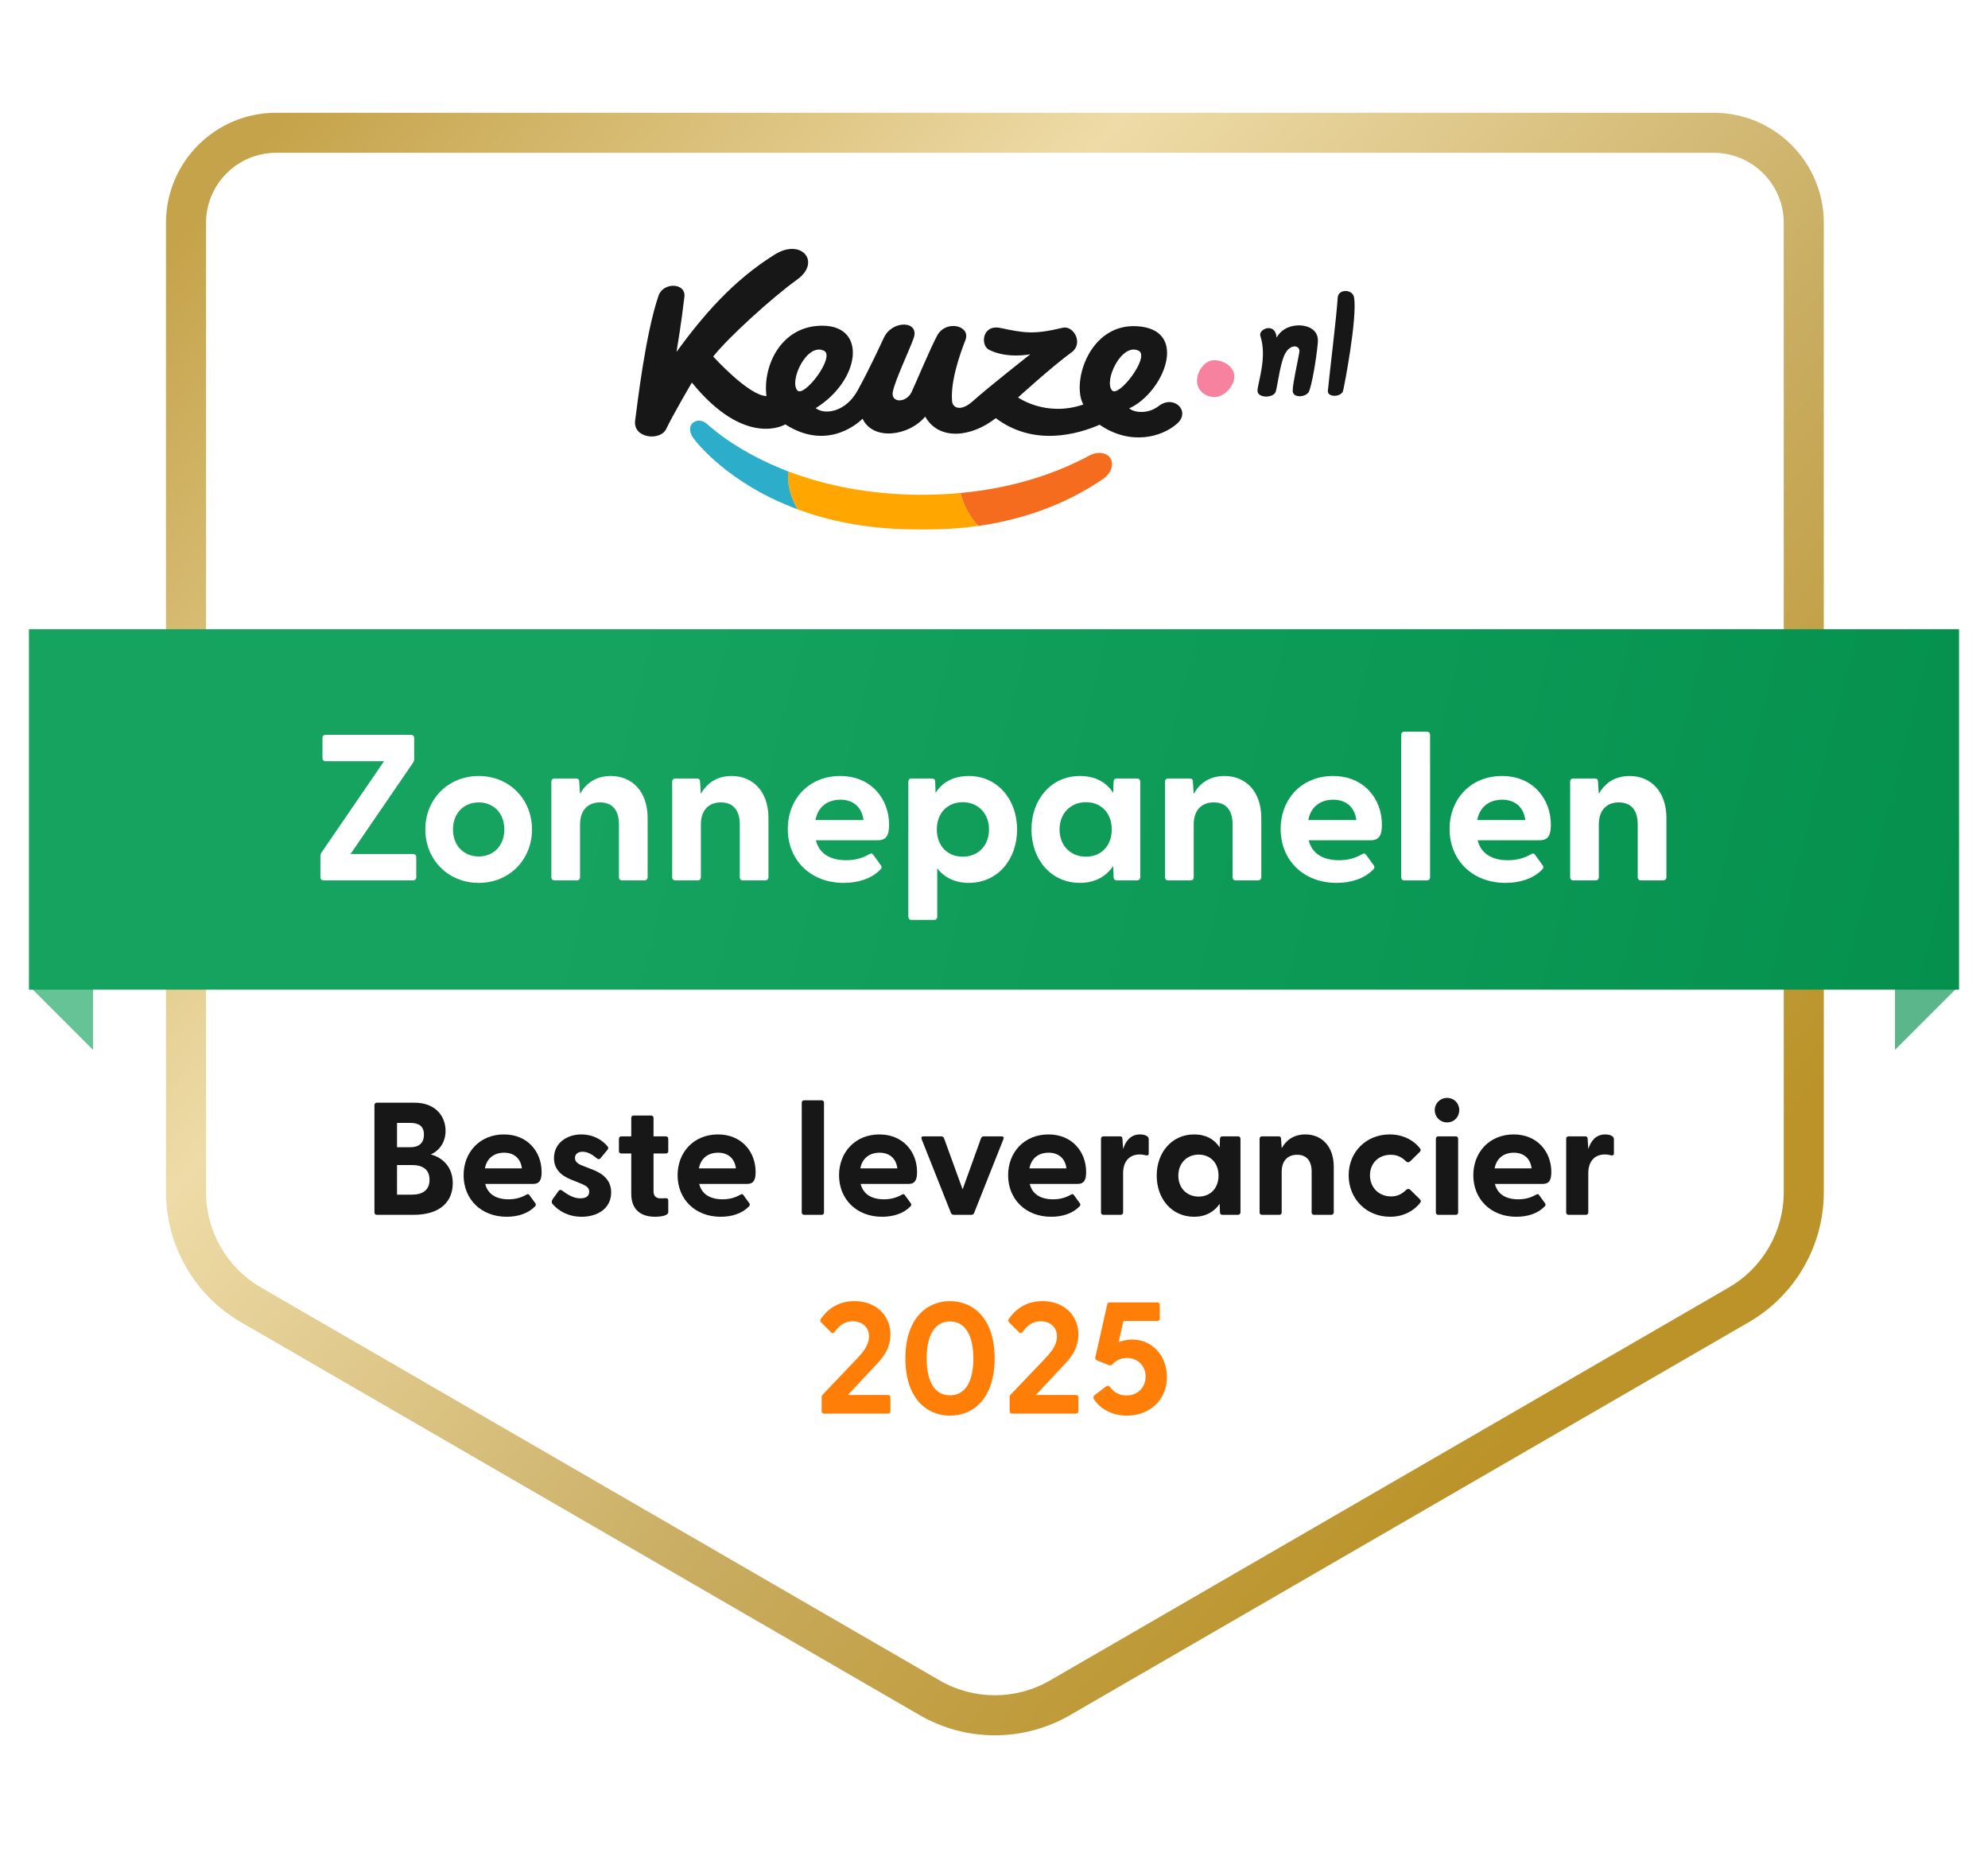 <svg width="1030" height="972" viewBox="0 0 1030 972" fill="none" xmlns="http://www.w3.org/2000/svg">
<g filter="url(#filter0_d_527_425)">
<path d="M903.808 21.076C946.776 21.076 981.609 55.909 981.609 98.877V639.875C981.609 667.652 966.799 693.323 942.752 707.227L553.726 932.166C529.632 946.098 499.93 946.097 475.836 932.164L86.854 707.228C62.809 693.323 48 667.654 48 639.877V98.877C48 55.909 82.833 21.076 125.801 21.076H903.808Z" fill="white"/>
</g>
<path fill-rule="evenodd" clip-rule="evenodd" d="M924.174 617.639V115.474C924.174 95.422 907.919 79.167 887.867 79.167H143.054C123.002 79.167 106.747 95.422 106.747 115.474V617.642C106.747 638.001 117.596 656.817 135.215 667.018L486.855 870.596C504.537 880.832 526.342 880.833 544.024 870.597L895.704 667.017C913.325 656.817 924.174 637.999 924.174 617.639ZM944.921 115.474C944.921 83.964 919.377 58.42 887.867 58.42H143.054C111.544 58.42 86 83.964 86 115.474V617.642C86 645.404 100.794 671.063 124.82 684.973L476.46 888.551C500.571 902.51 530.306 902.51 554.418 888.552L906.098 684.972C930.126 671.063 944.921 645.403 944.921 617.639V115.474Z" fill="url(#paint0_linear_527_425)"/>
<g filter="url(#filter1_d_527_425)">
<rect x="15" y="323.982" width="1000" height="186.722" fill="url(#paint1_linear_527_425)"/>
</g>
<path opacity="0.65" d="M48.195 543.9L15 510.705H48.195V543.9Z" fill="#15A35F"/>
<path opacity="0.65" d="M981.805 543.9L1015 510.705H981.805V543.9Z" fill="#05904E"/>
<path d="M812.697 629.378C811.95 629.378 811.452 628.881 811.452 628.134V589.959C811.452 589.213 811.95 588.715 812.697 588.715H821.328C822.075 588.715 822.572 589.047 822.572 590.042L822.904 595.271C824.315 590.955 826.888 587.719 831.701 587.719C833.61 587.719 834.772 588.217 835.436 588.715C836.016 589.13 836.182 589.627 836.182 590.374V597.511C836.182 598.507 835.602 598.756 834.523 598.507C833.61 598.258 832.697 598.092 831.535 598.092C825.892 598.092 822.904 601.993 822.904 607.802V628.134C822.904 628.881 822.407 629.378 821.66 629.378H812.697Z" fill="#171717"/>
<path d="M785.66 630.376C772.299 630.376 763.336 621.165 763.336 608.882C763.336 596.932 771.718 587.721 784.249 587.721C796.614 587.721 803.751 596.849 803.751 607.14C803.751 611.123 802.838 613.364 799.27 613.364H774.539C775.784 618.509 780.016 621.331 786.572 621.331C789.726 621.331 792.714 620.75 796.033 618.841C796.614 618.509 797.029 618.592 797.444 619.173L800.514 623.405C800.929 623.986 800.846 624.567 800.099 625.231C796.614 628.716 791.386 630.376 785.66 630.376ZM774.373 605.314H793.543C792.88 599.92 789.228 597.181 784.332 597.181C779.27 597.181 775.369 599.92 774.373 605.314Z" fill="#171717"/>
<path d="M749.747 581.494C746.096 581.494 743.357 578.672 743.357 575.104C743.357 571.618 746.096 568.797 749.747 568.797C753.399 568.797 756.054 571.618 756.054 575.104C756.054 578.672 753.399 581.494 749.747 581.494ZM745.183 629.378C744.436 629.378 743.938 628.88 743.938 628.133V589.959C743.938 589.212 744.436 588.714 745.183 588.714H754.229C754.976 588.714 755.474 589.212 755.474 589.959V628.133C755.474 628.88 754.976 629.378 754.229 629.378H745.183Z" fill="#171717"/>
<path d="M720.25 630.374C707.884 630.374 698.756 621.08 698.756 608.881C698.756 596.847 707.801 587.719 720.001 587.719C726.723 587.719 732.283 590.54 735.768 595.022C736.266 595.603 736.1 596.266 735.602 596.764L730.623 601.661C729.959 602.325 729.046 602.242 728.465 601.661C726.225 599.42 723.818 598.258 720.499 598.258C714.026 598.258 709.793 602.905 709.793 608.881C709.793 614.856 714.026 619.835 720.748 619.835C723.901 619.835 726.308 618.673 728.548 616.432C729.129 615.851 730.042 615.769 730.706 616.432L735.685 621.329C736.183 621.827 736.349 622.49 735.851 623.071C732.366 627.553 726.806 630.374 720.25 630.374Z" fill="#171717"/>
<path d="M653.849 629.378C653.102 629.378 652.604 628.881 652.604 628.134V589.959C652.604 589.213 653.102 588.715 653.849 588.715H662.48C663.227 588.715 663.725 589.047 663.725 590.042L664.057 594.856C666.38 590.706 670.281 587.719 676.339 587.719C684.804 587.719 691.028 593.86 691.028 604.482V628.134C691.028 628.881 690.447 629.378 689.7 629.378H680.82C680.073 629.378 679.575 628.881 679.575 628.134V607.055C679.575 601.329 676.92 598.258 672.024 598.258C667.21 598.258 664.057 601.329 664.057 607.055V628.134C664.057 628.881 663.559 629.378 662.812 629.378H653.849Z" fill="#171717"/>
<path d="M618.637 630.374C607.185 630.374 599.301 621.163 599.301 609.047C599.301 597.013 607.185 587.719 618.637 587.719C624.778 587.719 629.176 590.208 631.915 594.441L632.081 589.959C632.081 589.213 632.579 588.715 633.326 588.715H641.458C642.205 588.715 642.703 589.213 642.703 589.959V628.134C642.703 628.881 642.122 629.378 641.375 629.378H633.326C632.579 629.378 632.081 628.881 632.081 628.134L631.915 623.652C629.093 627.802 624.695 630.374 618.637 630.374ZM621.043 619.918C627.102 619.918 631.334 615.603 631.334 609.047C631.334 602.491 627.102 598.175 621.043 598.175C614.985 598.175 610.504 602.574 610.504 609.047C610.504 615.603 614.985 619.918 621.043 619.918Z" fill="#171717"/>
<path d="M571.683 629.378C570.936 629.378 570.438 628.881 570.438 628.134V589.959C570.438 589.213 570.936 588.715 571.683 588.715H580.314C581.061 588.715 581.559 589.047 581.559 590.042L581.891 595.271C583.302 590.955 585.874 587.719 590.687 587.719C592.596 587.719 593.758 588.217 594.422 588.715C595.003 589.13 595.169 589.627 595.169 590.374V597.511C595.169 598.507 594.588 598.756 593.509 598.507C592.596 598.258 591.683 598.092 590.521 598.092C584.878 598.092 581.891 601.993 581.891 607.802V628.134C581.891 628.881 581.393 629.378 580.646 629.378H571.683Z" fill="#171717"/>
<path d="M544.641 630.376C531.28 630.376 522.317 621.165 522.317 608.882C522.317 596.932 530.699 587.721 543.23 587.721C555.595 587.721 562.732 596.849 562.732 607.14C562.732 611.123 561.819 613.364 558.251 613.364H533.521C534.765 618.509 538.998 621.331 545.554 621.331C548.707 621.331 551.695 620.75 555.014 618.841C555.595 618.509 556.01 618.592 556.425 619.173L559.496 623.405C559.911 623.986 559.828 624.567 559.081 625.231C555.595 628.716 550.367 630.376 544.641 630.376ZM533.355 605.314H552.525C551.861 599.92 548.209 597.181 543.313 597.181C538.251 597.181 534.351 599.92 533.355 605.314Z" fill="#171717"/>
<path d="M494.173 629.373C493.509 629.373 492.928 629.041 492.679 628.377L477.492 590.12C477.161 589.207 477.575 588.709 478.488 588.709H487.617C488.281 588.709 488.862 589.041 489.111 589.705L498.737 616.178L508.281 589.705C508.53 589.041 509.111 588.709 509.775 588.709H518.903C519.816 588.709 520.231 589.207 519.899 590.12L504.712 628.377C504.463 629.041 503.882 629.373 503.219 629.373H494.173Z" fill="#171717"/>
<path d="M457.041 630.376C443.68 630.376 434.718 621.165 434.718 608.882C434.718 596.932 443.1 587.721 455.631 587.721C467.996 587.721 475.133 596.849 475.133 607.14C475.133 611.123 474.22 613.364 470.651 613.364H445.921C447.166 618.509 451.398 621.331 457.954 621.331C461.108 621.331 464.095 620.75 467.415 618.841C467.996 618.509 468.411 618.592 468.826 619.173L471.896 623.405C472.311 623.986 472.228 624.567 471.481 625.231C467.996 628.716 462.768 630.376 457.041 630.376ZM445.755 605.314H464.925C464.261 599.92 460.61 597.181 455.714 597.181C450.651 597.181 446.751 599.92 445.755 605.314Z" fill="#171717"/>
<path d="M416.632 629.379C415.885 629.379 415.387 628.881 415.387 628.134V571.288C415.387 570.541 415.885 570.043 416.632 570.043H425.677C426.424 570.043 426.922 570.541 426.922 571.288V628.134C426.922 628.881 426.424 629.379 425.677 629.379H416.632Z" fill="#171717"/>
<path d="M373.397 630.374C360.036 630.374 351.073 621.163 351.073 608.881C351.073 596.93 359.455 587.719 371.986 587.719C384.351 587.719 391.488 596.847 391.488 607.138C391.488 611.121 390.575 613.362 387.007 613.362H362.277C363.521 618.507 367.754 621.329 374.31 621.329C377.463 621.329 380.451 620.748 383.77 618.839C384.351 618.507 384.766 618.59 385.181 619.171L388.252 623.403C388.667 623.984 388.584 624.565 387.837 625.229C384.351 628.715 379.123 630.374 373.397 630.374ZM362.111 605.312H381.281C380.617 599.918 376.965 597.179 372.069 597.179C367.007 597.179 363.106 599.918 362.111 605.312Z" fill="#171717"/>
<path d="M339.346 630.376C332.873 630.376 327.064 627.388 327.064 618.509V597.596H321.919C321.172 597.596 320.674 597.098 320.674 596.351V589.961C320.674 589.214 321.172 588.716 321.919 588.716H327.064V579.173C327.064 578.426 327.562 577.928 328.309 577.928H337.354C338.101 577.928 338.599 578.426 338.599 579.173V588.716H344.989C345.736 588.716 346.234 589.214 346.234 589.961V596.351C346.234 597.098 345.736 597.596 344.989 597.596H338.599V617.264C338.599 619.67 340.01 620.832 342.168 620.832C342.914 620.832 343.744 620.832 344.74 620.749C345.653 620.666 346.234 621.081 346.234 621.911V627.969C346.234 629.878 342.085 630.376 339.346 630.376Z" fill="#171717"/>
<path d="M301.38 630.374C294.575 630.374 289.43 627.47 286.193 623.652C285.695 623.071 285.778 622.159 286.359 621.246L289.264 617.179C289.928 616.183 290.674 616.349 291.338 616.847C294.741 619.42 297.562 620.831 300.716 620.831C303.455 620.831 305.28 619.752 305.28 617.428C305.28 615.437 304.035 614.441 301.048 613.196L295.903 611.121C290.674 609.047 287.023 605.644 287.023 600.001C287.023 592.2 293.662 587.719 301.214 587.719C306.525 587.719 311.421 589.876 314.824 593.943C315.322 594.524 315.156 595.188 314.741 595.686L311.089 600.084C310.508 600.748 309.928 600.665 309.181 600.084C306.525 597.843 304.201 596.681 301.795 596.681C299.139 596.681 297.894 598.175 297.894 599.918C297.894 601.91 299.554 603.071 301.795 603.901L307.521 606.142C312.666 608.217 316.733 611.702 316.65 617.926C316.567 626.142 309.513 630.374 301.38 630.374Z" fill="#171717"/>
<path d="M262.523 630.374C249.162 630.374 240.199 621.163 240.199 608.881C240.199 596.93 248.581 587.719 261.112 587.719C273.477 587.719 280.614 596.847 280.614 607.138C280.614 611.121 279.701 613.362 276.133 613.362H251.403C252.647 618.507 256.88 621.329 263.436 621.329C266.589 621.329 269.577 620.748 272.896 618.839C273.477 618.507 273.892 618.59 274.307 619.171L277.378 623.403C277.793 623.984 277.71 624.565 276.963 625.229C273.477 628.715 268.249 630.374 262.523 630.374ZM251.237 605.312H270.407C269.743 599.918 266.091 597.179 261.195 597.179C256.133 597.179 252.232 599.918 251.237 605.312Z" fill="#171717"/>
<path d="M195.245 629.38C194.498 629.38 194 628.882 194 628.135V572.534C194 571.787 194.498 571.289 195.245 571.289H214.83C225.452 571.289 230.846 578.094 230.846 585.895C230.846 592.036 227.361 596.268 223.212 598.094C229.27 599.671 234.581 604.567 234.581 612.949C234.581 622.658 227.942 629.38 214.166 629.38H195.245ZM205.701 594.36H212.506C216.905 594.36 219.643 592.368 219.643 587.804C219.643 583.322 216.905 581.745 212.506 581.745H205.701V594.36ZM205.701 618.924H213.336C219.062 618.924 222.548 616.517 222.548 611.206C222.548 605.895 219.062 603.571 213.336 603.571H205.701V618.924Z" fill="#171717"/>
<g clip-path="url(#clip0_527_425)">
<path d="M701.549 154.103C700.786 149.642 693.397 149.642 693.092 154.103C692.299 165.762 688.964 192.205 687.979 202.479C687.649 205.904 694.875 205.904 695.86 202.479C696.417 200.527 703.342 164.505 701.549 154.103Z" fill="#171717"/>
<path d="M673.966 168.6C673.966 168.6 665.322 167.729 661.421 174.916C660.889 166.75 651.786 170.346 653.008 174.089C656.692 185.17 651.53 198.55 651.53 202.464C651.53 206.378 659.904 206.378 660.982 202.851C662.061 199.323 663.352 186.809 666.307 182.406C669.262 178.003 673.695 178.981 673.203 182.406C672.71 185.83 669.755 198.55 669.755 202.464C669.755 206.378 676.651 205.889 678.128 202.954C679.606 200.018 682.069 185.83 682.788 177.352C683.507 168.874 673.966 168.6 673.966 168.6Z" fill="#171717"/>
<path d="M629.134 186.614C624.15 186.614 620.18 192.299 620.18 197.25C620.18 202.201 624.352 205.694 629.331 205.694C634.311 205.694 639.537 200.009 639.537 195.063C639.537 190.117 634.114 186.614 629.134 186.614Z" fill="#F6829F"/>
<path d="M600.275 210.396C595.039 214.486 587.794 213.972 585.055 211.555C602.787 203.63 616.741 170.386 588.818 168.992C564.053 167.735 555.098 198.615 561.295 209.559C541.883 216.247 527.471 205.914 527.471 205.914C527.471 205.914 544.769 190.102 555.413 182.353C561.413 177.681 556.172 168.454 550.552 169.814C535.45 173.419 530.805 172.534 517.999 169.843C508.641 168.214 508.054 178.982 512.359 181.174C521.811 186.022 533.825 183.537 533.825 183.537C533.825 183.537 512.463 200.278 504.006 207.847C497.686 213.507 493.583 211.218 493.288 207.964C492.367 197.925 497.08 184.046 500.316 175.87C502.779 168.532 489.973 165.597 485.54 173.884C481.939 180.601 475.043 197.216 472.32 203.062C469.596 208.908 461.4 208.889 462.582 202.925C463.764 196.961 470.61 182.749 473.334 175.274C476.689 166.086 462.404 165.597 457.971 174.892C456.351 178.317 450.78 190.577 444.347 202.289C438.195 213.488 427.374 215.122 422.611 211.457C445.48 197.27 449.411 169.222 426.66 168.747C404.815 168.292 395.097 189.452 397.107 205.185C387.896 205.019 369.524 184.711 369.524 184.711C377.05 175.078 400.091 154.1 412.972 144.873C425.68 135.739 415.233 123.224 401.407 131.864C379.887 145.274 364.534 163.111 350.506 182.284C353.097 166.629 353.777 160.269 354.589 153.801C355.505 146.487 343.684 145.998 341.207 153.165C334.518 172.5 330.306 208.61 329.075 217.861C327.844 227.113 342.138 228.678 345.196 222.172C348.511 215.102 358.466 198.199 358.466 198.199C386.389 232.514 406.874 219.858 406.874 219.858C430.098 234.764 446.894 216.922 446.894 216.922C452.489 228.634 471.073 225.797 479.353 215.826C486.495 228.458 503.311 226.565 515.925 216.624C535.687 231.536 558.384 224.941 569.727 220.048C585.72 231.022 602.024 226.457 609.934 219.407C617.052 213.033 608.186 204.226 600.275 210.396ZM413.134 202.27C408.701 197.377 418.06 177.319 426.926 181.722C432.93 184.696 416.636 206.134 413.134 202.27ZM576.17 202.27C571.737 197.377 581.095 177.319 589.961 181.722C595.965 184.696 579.672 206.134 576.17 202.27Z" fill="#171717"/>
<path d="M506.83 272.483C535.894 268.371 557.108 257.979 571.266 248.286C571.508 248.131 571.743 247.969 571.97 247.801L572.107 247.706C572.107 247.706 572.122 247.692 572.15 247.665C575.793 244.856 577.215 240.46 575.308 237.425C573.324 234.269 568.459 233.733 564.237 236.119C549.541 243.998 527.492 252.628 497.642 255.415C499.26 261.888 502.363 267.742 506.83 272.483Z" fill="#F66C1E"/>
<path d="M413.191 263.846C409.722 257.716 407.658 250.952 408.439 244.241C424.356 250.297 444.855 255.316 470.088 256.201L471.035 256.235C472.685 256.294 474.32 256.353 475.861 256.366C477.401 256.378 479.037 256.346 480.688 256.314L481.635 256.296C487.199 256.192 492.536 255.884 497.648 255.404C499.248 261.851 502.349 267.739 506.859 272.476C498.685 273.633 489.889 274.293 480.455 274.301C479.258 274.302 478.933 274.299 477.562 274.287C477.094 274.283 476.503 274.278 475.714 274.271C474.931 274.265 474.343 274.26 473.876 274.257L473.867 274.257C472.498 274.246 472.17 274.244 470.973 274.223C447.929 273.825 428.77 269.621 413.191 263.846Z" fill="#FFA600"/>
<path d="M408.439 244.237C407.657 250.949 409.722 257.713 413.191 263.843C377.286 250.534 360.394 228.885 358.773 226.279C354.589 219.455 361.773 215.431 366.365 219.683C366.465 219.769 366.603 219.89 366.779 220.045C369.751 222.663 383.444 234.728 408.439 244.237Z" fill="#2CAECB"/>
</g>
<path d="M583.77 733.408C575.048 733.408 569.123 728.799 566.654 724.685C566.325 723.862 566.489 723.286 567.23 722.71L573.073 718.266C573.895 717.69 574.636 717.937 575.13 718.595C576.94 721.064 579.656 722.957 583.606 722.957C589.695 722.957 593.563 718.513 593.563 713.164C593.563 707.568 589.448 703.536 583.853 703.536C580.972 703.536 578.339 704.688 576.529 706.663C576.035 707.239 575.377 707.568 574.471 707.239L568.3 704.77C567.559 704.441 567.312 704.03 567.477 703.289L573.649 675.804C573.813 675.146 574.225 674.734 574.965 674.734H599.653C600.393 674.734 600.887 675.228 600.887 675.968V683.128C600.887 683.868 600.393 684.362 599.653 684.362H582.042L579.574 695.307C581.219 694.731 583.606 693.99 586.568 693.99C597.019 693.99 604.59 702.384 604.59 713.411C604.59 725.59 595.373 733.408 583.77 733.408Z" fill="#FF7E07"/>
<path d="M524.336 732.338C523.595 732.338 523.101 731.845 523.101 731.104V724.027C523.101 723.451 523.266 722.957 523.678 722.463L540.959 704.359C543.427 701.644 547.624 697.611 547.624 692.345C547.624 687.736 544.333 684.527 539.231 684.527C534.458 684.527 531.824 687.325 529.767 690.123C529.109 690.864 528.533 690.781 527.874 690.123L522.855 685.103C522.279 684.527 522.279 683.869 522.69 683.293C525.899 678.602 531.331 674.076 540.136 674.076C551.245 674.076 558.734 681.482 558.734 691.357C558.734 699.586 553.467 704.771 550.998 707.404L536.68 722.71H557.499C558.24 722.71 558.734 723.204 558.734 723.945V731.104C558.734 731.845 558.24 732.338 557.499 732.338H524.336Z" fill="#FF7E07"/>
<path d="M492.214 733.408C480.117 733.408 469.09 724.438 469.09 703.783C469.09 683.128 480.117 674.076 492.214 674.076C504.31 674.076 515.337 683.128 515.337 703.783C515.337 724.438 504.31 733.408 492.214 733.408ZM492.214 722.875C500.607 722.875 504.31 714.893 504.31 703.783C504.31 692.674 500.607 684.609 492.214 684.609C483.738 684.609 480.117 692.674 480.117 703.783C480.117 714.893 483.738 722.875 492.214 722.875Z" fill="#FF7E07"/>
<path d="M426.936 732.338C426.196 732.338 425.702 731.845 425.702 731.104V724.027C425.702 723.451 425.867 722.957 426.278 722.463L443.559 704.359C446.028 701.644 450.225 697.611 450.225 692.345C450.225 687.736 446.933 684.527 441.831 684.527C437.058 684.527 434.425 687.325 432.368 690.123C431.709 690.864 431.133 690.781 430.475 690.123L425.455 685.103C424.879 684.527 424.879 683.869 425.291 683.293C428.5 678.602 433.931 674.076 442.736 674.076C453.846 674.076 461.334 681.482 461.334 691.357C461.334 699.586 456.067 704.771 453.599 707.404L439.28 722.71H460.1C460.84 722.71 461.334 723.204 461.334 723.945V731.104C461.334 731.845 460.84 732.338 460.1 732.338H426.936Z" fill="#FF7E07"/>
<path d="M815.115 456.106C814.145 456.106 813.499 455.46 813.499 454.49V404.932C813.499 403.963 814.145 403.316 815.115 403.316H826.319C827.289 403.316 827.935 403.747 827.935 405.04L828.366 411.289C831.383 405.902 836.447 402.023 844.311 402.023C855.3 402.023 863.38 409.996 863.38 423.786V454.49C863.38 455.46 862.626 456.106 861.656 456.106H850.129C849.159 456.106 848.513 455.46 848.513 454.49V427.126C848.513 419.692 845.065 415.706 838.709 415.706C832.46 415.706 828.366 419.692 828.366 427.126V454.49C828.366 455.46 827.72 456.106 826.75 456.106H815.115Z" fill="white"/>
<path d="M780.027 457.399C762.682 457.399 751.046 445.441 751.046 429.496C751.046 413.982 761.928 402.023 778.196 402.023C794.248 402.023 803.513 413.874 803.513 427.233C803.513 432.405 802.328 435.313 797.696 435.313H765.591C767.207 441.993 772.701 445.656 781.212 445.656C785.306 445.656 789.184 444.902 793.494 442.424C794.248 441.993 794.787 442.101 795.325 442.855L799.312 448.349C799.85 449.104 799.743 449.858 798.773 450.72C794.248 455.244 787.461 457.399 780.027 457.399ZM765.375 424.863H790.262C789.4 417.86 784.66 414.305 778.303 414.305C771.731 414.305 766.668 417.86 765.375 424.863Z" fill="white"/>
<path d="M727.58 456.107C726.611 456.107 725.964 455.46 725.964 454.491V380.692C725.964 379.723 726.611 379.076 727.58 379.076H739.323C740.293 379.076 740.939 379.723 740.939 380.692V454.491C740.939 455.46 740.293 456.107 739.323 456.107H727.58Z" fill="white"/>
<path d="M692.492 457.399C675.147 457.399 663.512 445.441 663.512 429.496C663.512 413.982 674.393 402.023 690.661 402.023C706.713 402.023 715.979 413.874 715.979 427.233C715.979 432.405 714.794 435.313 710.161 435.313H678.056C679.672 441.993 685.166 445.656 693.677 445.656C697.771 445.656 701.65 444.902 705.959 442.424C706.713 441.993 707.252 442.101 707.791 442.855L711.777 448.349C712.316 449.104 712.208 449.858 711.238 450.72C706.713 455.244 699.926 457.399 692.492 457.399ZM677.84 424.863H702.727C701.865 417.86 697.125 414.305 690.769 414.305C684.197 414.305 679.133 417.86 677.84 424.863Z" fill="white"/>
<path d="M605.221 456.106C604.252 456.106 603.605 455.46 603.605 454.49V404.932C603.605 403.963 604.252 403.316 605.221 403.316H616.426C617.396 403.316 618.042 403.747 618.042 405.04L618.473 411.289C621.489 405.902 626.553 402.023 634.418 402.023C645.407 402.023 653.487 409.996 653.487 423.786V454.49C653.487 455.46 652.733 456.106 651.763 456.106H640.235C639.266 456.106 638.619 455.46 638.619 454.49V427.126C638.619 419.692 635.172 415.706 628.815 415.706C622.567 415.706 618.473 419.692 618.473 427.126V454.49C618.473 455.46 617.826 456.106 616.857 456.106H605.221Z" fill="white"/>
<path d="M559.522 457.399C544.654 457.399 534.419 445.441 534.419 429.711C534.419 414.09 544.654 402.023 559.522 402.023C567.494 402.023 573.204 405.255 576.759 410.75L576.975 404.932C576.975 403.963 577.621 403.316 578.591 403.316H589.149C590.118 403.316 590.765 403.963 590.765 404.932V454.49C590.765 455.46 590.011 456.106 589.041 456.106H578.591C577.621 456.106 576.975 455.46 576.975 454.49L576.759 448.673C573.096 454.059 567.386 457.399 559.522 457.399ZM562.646 443.825C570.511 443.825 576.005 438.222 576.005 429.711C576.005 421.2 570.511 415.598 562.646 415.598C554.781 415.598 548.964 421.308 548.964 429.711C548.964 438.222 554.781 443.825 562.646 443.825Z" fill="white"/>
<path d="M472.236 476.576C471.267 476.576 470.62 475.93 470.62 474.96V404.932C470.62 403.963 471.267 403.316 472.236 403.316H482.902C483.871 403.316 484.518 403.963 484.518 404.932L484.733 410.75C488.289 405.255 493.891 402.023 501.971 402.023C516.731 402.023 526.965 414.09 526.965 429.711C526.965 445.441 516.731 457.399 501.971 457.399C494.753 457.399 489.258 454.598 485.595 449.858V474.96C485.595 475.93 484.949 476.576 483.979 476.576H472.236ZM498.847 443.825C506.604 443.825 512.421 438.222 512.421 429.711C512.421 421.308 506.604 415.598 498.847 415.598C490.874 415.598 485.38 421.2 485.38 429.711C485.38 438.222 490.874 443.825 498.847 443.825Z" fill="white"/>
<path d="M437.148 457.399C419.803 457.399 408.167 445.441 408.167 429.496C408.167 413.982 419.049 402.023 435.317 402.023C451.369 402.023 460.634 413.874 460.634 427.233C460.634 432.405 459.449 435.313 454.817 435.313H422.712C424.328 441.993 429.822 445.656 438.333 445.656C442.427 445.656 446.306 444.902 450.615 442.424C451.369 441.993 451.908 442.101 452.446 442.855L456.433 448.349C456.971 449.104 456.864 449.858 455.894 450.72C451.369 455.244 444.582 457.399 437.148 457.399ZM422.496 424.863H447.383C446.521 417.86 441.781 414.305 435.424 414.305C428.853 414.305 423.789 417.86 422.496 424.863Z" fill="white"/>
<path d="M349.877 456.106C348.908 456.106 348.261 455.46 348.261 454.49V404.932C348.261 403.963 348.908 403.316 349.877 403.316H361.082C362.051 403.316 362.698 403.747 362.698 405.04L363.129 411.289C366.145 405.902 371.209 402.023 379.073 402.023C390.062 402.023 398.142 409.996 398.142 423.786V454.49C398.142 455.46 397.388 456.106 396.419 456.106H384.891C383.921 456.106 383.275 455.46 383.275 454.49V427.126C383.275 419.692 379.828 415.706 373.471 415.706C367.223 415.706 363.129 419.692 363.129 427.126V454.49C363.129 455.46 362.482 456.106 361.513 456.106H349.877Z" fill="white"/>
<path d="M287.278 456.106C286.308 456.106 285.662 455.46 285.662 454.49V404.932C285.662 403.963 286.308 403.316 287.278 403.316H298.482C299.452 403.316 300.098 403.747 300.098 405.04L300.529 411.289C303.546 405.902 308.609 402.023 316.474 402.023C327.463 402.023 335.543 409.996 335.543 423.786V454.49C335.543 455.46 334.789 456.106 333.819 456.106H322.291C321.322 456.106 320.675 455.46 320.675 454.49V427.126C320.675 419.692 317.228 415.706 310.872 415.706C304.623 415.706 300.529 419.692 300.529 427.126V454.49C300.529 455.46 299.883 456.106 298.913 456.106H287.278Z" fill="white"/>
<path d="M248.056 457.399C232.111 457.399 220.368 445.333 220.368 429.711C220.368 414.09 232.111 402.023 248.056 402.023C263.893 402.023 275.636 414.09 275.636 429.711C275.636 445.333 263.893 457.399 248.056 457.399ZM248.056 443.717C255.49 443.717 261.307 438.33 261.307 429.711C261.307 421.092 255.49 415.706 248.056 415.706C240.515 415.706 234.697 421.092 234.697 429.711C234.697 438.33 240.515 443.717 248.056 443.717Z" fill="white"/>
<path d="M167.616 456.106C166.646 456.106 166 455.459 166 454.49V443.501C166 442.747 166.215 442.208 166.646 441.562L198.967 394.374H168.693C167.724 394.374 167.077 393.727 167.077 392.758V382.307C167.077 381.338 167.724 380.691 168.693 380.691H212.972C213.942 380.691 214.588 381.338 214.588 382.307V393.296C214.588 394.051 214.373 394.589 213.942 395.236L181.622 442.423H214.05C215.019 442.423 215.666 443.07 215.666 444.039V454.49C215.666 455.459 215.019 456.106 214.05 456.106H167.616Z" fill="white"/>
<defs>
<filter id="filter0_d_527_425" x="23" y="0.076" width="983.608" height="971.538" filterUnits="userSpaceOnUse" color-interpolation-filters="sRGB">
<feFlood flood-opacity="0" result="BackgroundImageFix"/>
<feColorMatrix in="SourceAlpha" type="matrix" values="0 0 0 0 0 0 0 0 0 0 0 0 0 0 0 0 0 0 127 0" result="hardAlpha"/>
<feOffset dy="4"/>
<feGaussianBlur stdDeviation="12.5"/>
<feColorMatrix type="matrix" values="0 0 0 0 0 0 0 0 0 0 0 0 0 0 0 0 0 0 0.25 0"/>
<feBlend mode="normal" in2="BackgroundImageFix" result="effect1_dropShadow_527_425"/>
<feBlend mode="normal" in="SourceGraphic" in2="effect1_dropShadow_527_425" result="shape"/>
</filter>
<filter id="filter1_d_527_425" x="0" y="310.982" width="1030" height="216.722" filterUnits="userSpaceOnUse" color-interpolation-filters="sRGB">
<feFlood flood-opacity="0" result="BackgroundImageFix"/>
<feColorMatrix in="SourceAlpha" type="matrix" values="0 0 0 0 0 0 0 0 0 0 0 0 0 0 0 0 0 0 127 0" result="hardAlpha"/>
<feOffset dy="2"/>
<feGaussianBlur stdDeviation="7.5"/>
<feComposite in2="hardAlpha" operator="out"/>
<feColorMatrix type="matrix" values="0 0 0 0 0 0 0 0 0 0 0 0 0 0 0 0 0 0 0.15 0"/>
<feBlend mode="normal" in2="BackgroundImageFix" result="effect1_dropShadow_527_425"/>
<feBlend mode="normal" in="SourceGraphic" in2="effect1_dropShadow_527_425" result="shape"/>
</filter>
<linearGradient id="paint0_linear_527_425" x1="111.934" y1="99.914" x2="808.806" y2="716.348" gradientUnits="userSpaceOnUse">
<stop stop-color="#C5A34A"/>
<stop offset="0.35" stop-color="#EEDBA7"/>
<stop offset="0.7" stop-color="#C9AD62"/>
<stop offset="1" stop-color="#BB9329"/>
</linearGradient>
<linearGradient id="paint1_linear_527_425" x1="319.981" y1="323.982" x2="1015" y2="501.205" gradientUnits="userSpaceOnUse">
<stop stop-color="#15A35F"/>
<stop offset="1" stop-color="#05904E"/>
</linearGradient>
<clipPath id="clip0_527_425">
<rect width="372.845" height="145.228" fill="white" transform="translate(329 128.959)"/>
</clipPath>
</defs>
</svg>
